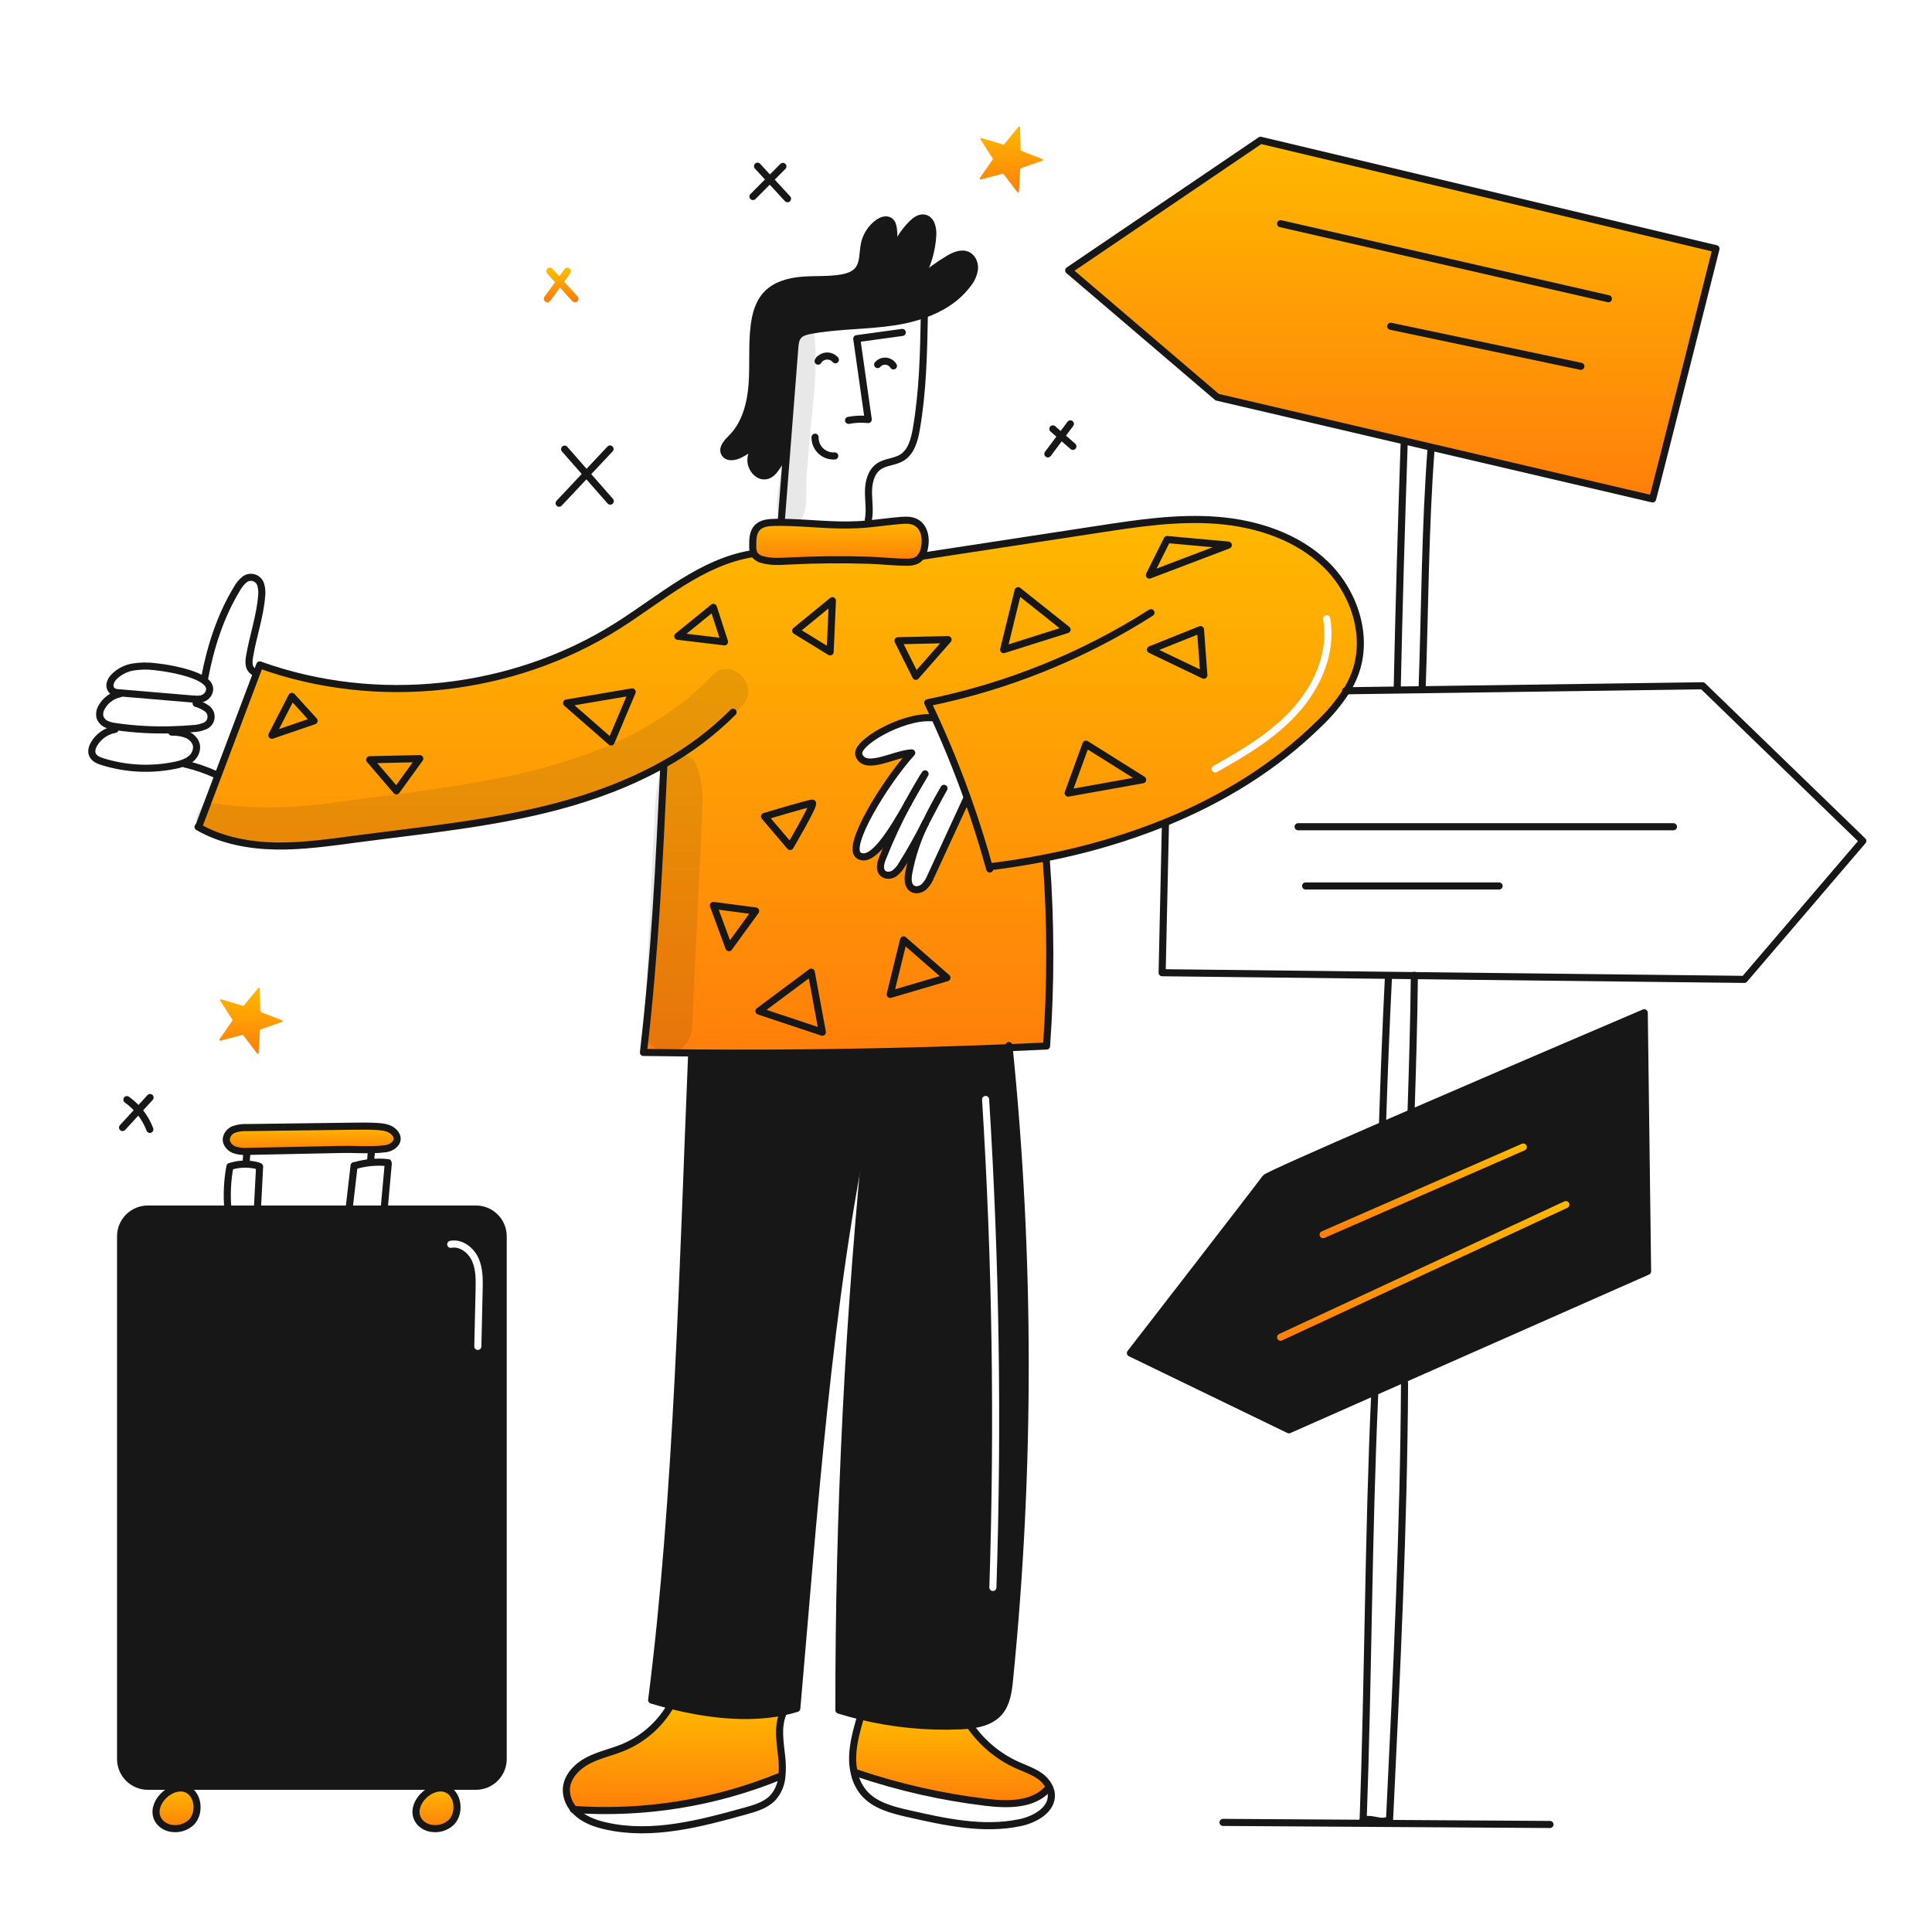 <svg width="960" height="960" viewBox="0 0 960 960" fill="none" xmlns="http://www.w3.org/2000/svg">
<path fill-rule="evenodd" clip-rule="evenodd" d="M250.029 874.046V614.307C250.028 610.716 248.601 607.273 246.062 604.734C243.523 602.195 240.08 600.768 236.489 600.767H73.456C69.865 600.768 66.422 602.195 63.883 604.734C61.344 607.273 59.917 610.716 59.916 614.307V874.046C59.919 877.636 61.346 881.078 63.885 883.617C66.424 886.156 69.866 887.583 73.456 887.586H236.489C240.079 887.583 243.521 886.156 246.06 883.617C248.599 881.078 250.026 877.636 250.029 874.046ZM237.758 625.124C235.442 619.99 229.788 615.376 223.631 616.573C222.676 616.758 222.052 617.683 222.238 618.638C222.423 619.593 223.348 620.217 224.303 620.031C228.27 619.26 232.621 622.304 234.546 626.572C236.475 630.849 236.431 635.796 236.311 641.02V641.02L235.668 668.978C235.645 669.951 236.416 670.758 237.388 670.78C238.361 670.802 239.167 670.032 239.19 669.059L239.833 641.102C239.95 636.016 240.069 630.249 237.758 625.124Z" fill="#171717"/>
<path fill-rule="evenodd" clip-rule="evenodd" d="M501.632 834.612C512.068 730.193 512.005 624.991 501.444 520.584C448.876 522.737 396.295 523.613 343.701 523.214V523.543C342.973 540.878 342.292 558.679 341.599 576.785C338.22 665.148 334.563 760.765 323.809 844.762C326.78 845.654 329.845 846.511 332.968 847.298C350.889 851.827 370.97 854.285 388.714 850.727C391.148 850.25 393.554 849.642 395.924 848.907C397.077 835.854 398.218 822.406 399.382 808.68C406.459 725.253 414.409 631.534 431.331 553.644L431.765 553.738C421.712 652.083 416.734 750.881 416.851 849.738C420.417 850.842 424.022 851.84 427.651 852.709C443.807 856.624 460.433 858.257 477.043 857.559C478.805 857.477 480.598 857.359 482.398 857.136C487.742 856.467 492.944 854.881 496.432 850.924C500.27 846.567 501.057 840.39 501.632 834.612ZM491.502 546.215C491.441 545.244 490.605 544.506 489.634 544.567C488.663 544.628 487.925 545.464 487.986 546.435C493.041 627.087 494.245 707.856 491.6 788.744C491.568 789.717 492.33 790.531 493.303 790.563C494.275 790.594 495.089 789.832 495.121 788.86C497.77 707.86 496.564 626.978 491.502 546.215Z" fill="#171717"/>
<path fill-rule="evenodd" clip-rule="evenodd" d="M464.146 355.956C470.25 369.217 475.75 382.717 480.646 396.456L480.47 396.512C474.496 409.469 468.515 422.43 462.526 435.394C461.779 437.39 460.605 439.199 459.085 440.694C457.464 442.079 454.963 442.657 453.201 441.457C450.97 439.942 451.064 436.666 451.51 434C453.107 425.322 455.906 416.91 459.826 409.005C456.15 416.018 452.463 422.876 448.176 429.605C447.214 431.377 445.866 432.91 444.231 434.091C442.516 435.136 440.073 435.277 438.641 433.868C436.75 432.022 437.56 428.877 438.523 426.422C442.203 417.143 446.41 408.083 451.123 399.284C442.867 413.763 433.379 429.253 426.755 425.107C419.956 420.857 440.014 388.422 453.025 374.107C450.109 374.232 446.57 375.307 443.033 376.381C435.961 378.528 428.893 380.675 426.802 375.234C424.508 369.28 448.508 355.729 462.608 356.656L464.146 355.956ZM276.57 400.766C295.007 395.905 313.197 389.14 329.791 379.828L329.889 379.987L329.748 382.933C327.402 431.883 325.384 473.985 319.731 522.939C327.724 523.06 335.713 523.15 343.699 523.209C396.313 523.604 448.896 522.728 501.447 520.579C507.644 520.324 513.837 520.05 520.025 519.757C522.212 489.211 522.184 458.548 519.943 428.006L519.602 426.256C539.953 422.314 559.877 416.427 579.102 408.676C607.369 397.156 633.497 381.185 655.269 359.812C660.535 354.868 665.176 349.3 669.091 343.231C670.798 340.516 672.218 337.631 673.33 334.623C680.177 316.068 672.955 294.236 658.769 280.451C644.583 266.666 624.607 260.112 604.89 258.551C585.173 256.99 565.409 259.979 545.856 262.979C516.48 267.462 487.106 271.951 457.734 276.448C456.302 278.492 454.07 279.337 451.158 279.361C447.374 279.389 443.556 279.118 439.743 278.849C437.086 278.661 434.432 278.473 431.793 278.386C418.39 277.96 404.995 278.093 391.608 278.786L391.191 278.807C387.061 279.018 382.842 279.233 378.866 278.086C377.289 277.749 375.883 276.863 374.897 275.586C374.798 275.427 374.708 275.262 374.627 275.093L373.969 275.128C354.717 278.145 338.398 289.449 322.153 300.702C317.084 304.214 312.021 307.721 306.879 310.969C254.704 343.944 187.144 351.331 129.074 330.392C128.711 331.364 128.343 332.329 127.974 333.298C127.844 333.64 127.713 333.983 127.582 334.326C121.182 351.299 114.771 368.276 108.347 385.257C105.259 393.434 102.17 401.616 99.081 409.801L98.4 410.901C110.053 417.606 123.707 420.143 137.153 420.366C149.404 420.569 161.597 418.949 173.74 417.336C174.924 417.179 176.109 417.022 177.292 416.866C183.531 416.043 189.779 415.263 196.029 414.483C223.108 411.104 250.207 407.722 276.57 400.766ZM660.945 307.097C660.775 306.139 659.86 305.501 658.902 305.672C657.944 305.843 657.306 306.757 657.477 307.715C660.262 323.344 653.383 339.672 642.569 351.79C631.745 363.92 617.448 372.431 602.969 380.543C602.12 381.019 601.818 382.092 602.293 382.941C602.769 383.79 603.842 384.092 604.691 383.617C619.15 375.515 633.935 366.756 645.197 354.136C656.469 341.504 663.98 324.125 660.945 307.097Z" fill="url(#paint0_linear_47_7921)"/>
<path d="M626.368 69.7L852.662 123.578C852.662 123.578 821.988 245.427 821.162 247.917L711.272 222.232L697.838 219.085L604.807 197.348L531.035 134.357L626.368 69.7Z" fill="url(#paint1_linear_47_7921)"/>
<path d="M818.677 631.711L697.145 685.411L682.571 691.846L640.46 710.46L561.709 672.331C561.709 672.331 627.19 587.779 628.846 585.301C629.456 584.385 654.928 573.112 686.94 559.184C691.555 557.176 696.299 555.121 701.126 553.03C754.182 530.037 817.026 503.23 817.026 503.23L818.677 631.711Z" fill="#171717"/>
<path d="M516.11 882.126C518.632 883.716 520.607 886.04 521.77 888.784L520.27 889.301C512.789 897.028 500.506 896.828 489.831 895.548C468.075 892.937 446.647 888.084 425.888 881.069L424.561 881.386C423.876 878.582 423.58 875.697 423.681 872.813C423.857 866.355 425.618 860.048 427.381 853.824L427.651 852.709C443.808 856.624 460.434 858.257 477.043 857.559C478.805 857.477 480.602 857.359 482.398 857.136L482.539 858.228C488.38 866.424 496.29 872.924 505.462 877.064C509.052 878.685 512.833 879.942 516.11 882.126Z" fill="url(#paint2_linear_47_7921)"/>
<path d="M459.309 156.2C454.517 157.897 449.574 159.131 444.548 159.888C430.648 162.049 416.387 161.588 402.553 164.209C400.404 164.609 398.091 165.196 396.682 166.863C395.308 168.484 395.082 170.75 394.92 172.853C393.511 191.113 392.114 208.787 390.728 226.602L390.552 226.59C386.606 229.08 385.443 235.245 380.91 236.349C376.683 237.37 372.878 232.579 373.136 228.222C373.394 223.865 376.272 220.178 379.036 216.796C375.9 220.535 372.036 223.597 367.68 225.796C365.19 227.065 361.538 227.722 360.105 225.315C358.555 222.72 361.315 219.796 363.464 217.67C370.404 210.788 373.023 200.631 373.739 190.884C374.455 181.137 373.539 171.296 374.796 161.596C375.496 156.147 377.016 150.545 380.727 146.496C385.154 141.657 391.988 139.802 398.527 139.262C405.066 138.722 411.692 139.262 418.162 138.146C421.192 137.618 424.351 136.62 426.312 134.246C429.248 130.723 428.579 125.556 429.565 121.082C430.489 116.914 432.908 113.229 436.365 110.724C438.032 109.524 440.381 108.634 442.084 109.809C443.422 110.709 443.784 112.486 443.951 114.083C444.459 118.948 444.194 123.863 443.164 128.645C443.023 129.145 442.906 129.655 442.8 130.171C442.929 129.671 443.046 129.15 443.164 128.645C444.863 121.998 448.343 115.941 453.228 111.124C454.896 109.491 457.056 107.918 459.335 108.376C462.775 109.057 463.691 113.531 463.492 117.019C463.025 124.765 460.731 132.29 456.798 138.979L456.939 139.061C461.378 135.24 466.131 131.799 471.148 128.774C474.131 126.966 477.865 125.298 480.942 126.907C483.303 128.152 484.43 131.052 484.195 133.707C483.823 136.356 482.735 138.853 481.048 140.929C475.726 148.237 467.901 153.087 459.309 156.2Z" fill="#171717"/>
<path d="M457.735 276.451C456.303 278.495 454.071 279.34 451.159 279.364C444.736 279.411 438.218 278.6 431.794 278.389C418.394 277.954 404.999 278.087 391.609 278.789C387.346 279.001 382.977 279.271 378.867 278.089C377.289 277.752 375.883 276.866 374.898 275.589C374.798 275.43 374.708 275.265 374.628 275.096C374.15 273.838 373.945 272.493 374.028 271.15C374.004 267.98 374.11 264.468 376.294 262.178C378.432 259.935 381.849 259.63 384.937 259.571C386.018 259.548 387.098 259.548 388.179 259.548C400.944 259.642 413.697 261.427 426.438 260.722C428.176 260.628 429.914 260.487 431.652 260.322C436.902 259.822 442.139 259.065 447.4 258.631C450 258.419 452.755 258.314 455.057 259.531C460.118 262.209 460.457 269.231 458.897 274.058C458.641 274.913 458.249 275.721 457.735 276.451V276.451Z" fill="url(#paint3_linear_47_7921)"/>
<path d="M388.707 850.724L388.918 851.746C386.276 858.393 387.662 865.838 388.418 872.954C388.806 876.162 388.842 879.403 388.524 882.619L387.831 882.549C355.336 895.852 320.221 901.52 285.19 899.118C282.692 896.34 281.337 892.72 281.396 888.984C281.702 882.784 286.657 877.699 292.153 874.821C297.649 871.943 303.853 870.688 309.592 868.321C319.2 864.335 327.284 857.386 332.668 848.486L332.961 847.3C350.882 851.828 370.963 854.282 388.707 850.724Z" fill="url(#paint4_linear_47_7921)"/>
<path d="M218.746 888.42C227.459 888.268 229.597 900.61 224.007 905.73C222.728 906.857 221.218 907.691 219.583 908.173C217.948 908.656 216.228 908.776 214.542 908.525C212.267 908.25 210.169 907.162 208.635 905.46C202.869 898.625 211.159 888.549 218.746 888.42Z" fill="url(#paint5_linear_47_7921)"/>
<path d="M195.541 562.308C199.815 566.359 195.682 570.234 191.619 570.786C189.294 571.085 186.953 571.246 184.608 571.268C179.629 571.362 174.508 571.045 169.694 571.15C154.24 571.467 138.786 571.788 123.331 572.113C123.108 572.113 122.897 572.125 122.673 572.125C120.538 572.283 118.393 572.007 116.367 571.315C114.195 570.422 112.316 568.344 112.421 565.995C112.559 564.913 112.995 563.89 113.679 563.04C114.363 562.19 115.269 561.546 116.297 561.18C118.358 560.477 120.535 560.174 122.709 560.288C140.509 560.053 158.309 559.822 176.109 559.595C180.031 559.548 183.953 559.501 187.864 559.771C190.609 559.971 193.544 560.405 195.541 562.308Z" fill="url(#paint6_linear_47_7921)"/>
<path d="M89.569 888.42C98.282 888.268 100.42 900.61 94.83 905.73C93.551 906.857 92.041 907.691 90.406 908.173C88.772 908.656 87.051 908.776 85.365 908.525C83.091 908.25 80.992 907.162 79.458 905.46C73.692 898.625 81.983 888.549 89.569 888.42Z" fill="url(#paint7_linear_47_7921)"/>
<path d="M448.34 165.183L425.722 168.283C427.624 181.671 429.524 195.066 431.422 208.469C428.158 208.13 424.862 208.268 421.639 208.88" stroke="#171717" stroke-width="3.523" stroke-linecap="round" stroke-linejoin="round"/>
<path d="M415.093 178.782C414.551 178.141 413.864 177.639 413.089 177.315C412.314 176.992 411.473 176.858 410.636 176.923C409.799 176.988 408.99 177.252 408.274 177.691C407.559 178.131 406.958 178.734 406.521 179.451C406.709 179.134 406.908 178.817 407.108 178.488" stroke="#171717" stroke-width="3.523" stroke-linecap="round" stroke-linejoin="round"/>
<path d="M443.949 181.835C443.556 181.172 443.01 180.611 442.358 180.201C441.705 179.791 440.964 179.542 440.195 179.475C439.427 179.408 438.654 179.526 437.94 179.818C437.227 180.11 436.593 180.568 436.092 181.154" stroke="#171717" stroke-width="3.523" stroke-linecap="round" stroke-linejoin="round"/>
<path d="M414.777 226.554C413.51 226.643 412.238 226.467 411.042 226.036C409.846 225.606 408.754 224.931 407.834 224.055C406.914 223.178 406.187 222.12 405.699 220.947C405.211 219.773 404.973 218.511 405 217.241" stroke="#171717" stroke-width="3.523" stroke-linecap="round" stroke-linejoin="round"/>
<path d="M431.477 258.249C432.377 253.681 431.524 248.949 431.548 244.286C431.572 239.623 432.804 234.481 436.633 231.803C439.991 229.466 444.559 229.572 448.059 227.458C452.78 224.616 454.377 218.615 455.316 213.19C458.581 194.401 458.957 175.259 459.309 156.199V155.906" stroke="#171717" stroke-width="3.523" stroke-linecap="round" stroke-linejoin="round"/>
<path d="M388.18 259.247C389.037 248.197 389.88 237.369 390.728 226.601C392.114 208.786 393.511 191.112 394.92 172.852C395.085 170.752 395.308 168.483 396.682 166.862C398.091 165.195 400.404 164.608 402.553 164.208C416.387 161.59 430.644 162.048 444.553 159.887C449.579 159.13 454.522 157.896 459.314 156.199C467.914 153.087 475.731 148.237 481.051 140.921C482.738 138.845 483.826 136.348 484.198 133.699C484.433 131.045 483.306 128.145 480.945 126.899C477.868 125.29 474.134 126.958 471.151 128.766C466.134 131.791 461.381 135.232 456.942 139.053" stroke="#171717" stroke-width="3.523" stroke-linecap="round" stroke-linejoin="round"/>
<path d="M443.162 128.638C444.192 123.856 444.457 118.941 443.949 114.076C443.784 112.476 443.42 110.706 442.082 109.802C440.382 108.627 438.03 109.52 436.363 110.717C432.906 113.222 430.487 116.907 429.563 121.075C428.577 125.549 429.246 130.716 426.31 134.239C424.349 136.612 421.19 137.61 418.16 138.139C411.69 139.255 405.067 138.715 398.525 139.255C391.983 139.795 385.15 141.655 380.725 146.489C377.014 150.54 375.499 156.142 374.794 161.589C373.538 171.289 374.442 181.13 373.737 190.877C373.032 200.624 370.402 210.777 363.462 217.663C361.313 219.789 358.553 222.713 360.103 225.308C361.536 227.715 365.188 227.058 367.678 225.789C372.034 223.59 375.898 220.528 379.034 216.789C376.274 220.171 373.397 223.859 373.134 228.215C372.871 232.571 376.681 237.363 380.908 236.342C385.441 235.242 386.608 229.073 390.55 226.583" stroke="#171717" stroke-width="3.523" stroke-linecap="round" stroke-linejoin="round"/>
<path d="M443.161 128.638C443.02 129.138 442.903 129.648 442.797 130.164C442.926 129.659 443.043 129.143 443.161 128.638Z" stroke="#171717" stroke-width="3.523" stroke-linecap="round" stroke-linejoin="round"/>
<path d="M456.547 139.4L456.794 138.977C460.728 132.288 463.022 124.763 463.488 117.017C463.688 113.529 462.771 109.055 459.331 108.374C457.052 107.916 454.892 109.489 453.224 111.122C448.339 115.939 444.86 121.997 443.16 128.643" stroke="#171717" stroke-width="3.523" stroke-linecap="round" stroke-linejoin="round"/>
<path d="M457.734 276.451C458.249 275.719 458.641 274.909 458.897 274.051C460.459 269.224 460.118 262.202 455.057 259.524C452.757 258.303 449.996 258.408 447.4 258.624C442.139 259.058 436.9 259.81 431.652 260.315C429.914 260.479 428.176 260.62 426.438 260.715C413.697 261.42 400.944 259.635 388.179 259.541C387.098 259.541 386.018 259.541 384.937 259.564C381.849 259.623 378.437 259.928 376.294 262.171C374.11 264.461 374.004 267.971 374.028 271.143C373.945 272.486 374.15 273.831 374.628 275.089C374.708 275.258 374.798 275.423 374.898 275.582C375.883 276.859 377.289 277.745 378.867 278.082C382.977 279.268 387.346 278.998 391.609 278.782C404.995 278.089 418.39 277.956 431.794 278.382C438.218 278.593 444.736 279.404 451.159 279.357C454.07 279.34 456.3 278.5 457.734 276.451Z" stroke="#171717" stroke-width="3.523" stroke-linecap="round" stroke-linejoin="round"/>
<path d="M373.969 275.124C348.709 279.082 328.499 297.307 306.879 310.965C254.704 343.94 187.144 351.327 129.079 330.388C128.585 331.704 128.092 333.007 127.587 334.322C121.187 351.303 114.775 368.28 108.352 385.253C105.275 393.438 102.187 401.619 99.086 409.797" stroke="#171717" stroke-width="3.523" stroke-linecap="round" stroke-linejoin="round"/>
<path d="M98.399 410.9C110.048 417.6 123.718 420.142 137.152 420.365C150.586 420.588 163.974 418.615 177.291 416.865C210.56 412.473 244.122 409.326 276.569 400.765C295.006 395.904 313.196 389.139 329.79 379.827C342.437 372.842 354.039 364.114 364.256 353.9" stroke="#171717" stroke-width="3.523" stroke-linecap="round" stroke-linejoin="round"/>
<path d="M125.89 333.688C125.322 333.307 124.843 332.807 124.486 332.224C124.13 331.64 123.903 330.986 123.823 330.306C123.663 328.951 123.726 327.578 124.011 326.243C125.667 316.155 129.212 306.397 130.001 296.215C130.228 294.423 130.104 292.604 129.636 290.86C129.442 289.972 129.013 289.152 128.394 288.486C127.775 287.82 126.99 287.332 126.118 287.072C125.247 286.812 124.322 286.789 123.44 287.008C122.557 287.226 121.749 287.676 121.099 288.312C119.758 289.49 118.636 290.898 117.787 292.469C109.555 306.009 104.624 321.346 101.688 336.906" stroke="#171717" stroke-width="3.523" stroke-linecap="round" stroke-linejoin="round"/>
<path d="M99.727 337.035C92.916 333.3 80.374 331.6 77.2 331.281C73.56 330.801 69.871 330.845 66.244 331.41C62.587 331.982 59.21 333.716 56.614 336.354C55.666 337.285 55.002 338.466 54.7 339.76C54.557 340.405 54.589 341.076 54.794 341.704C54.998 342.332 55.368 342.893 55.863 343.33C56.814 343.931 57.919 344.244 59.045 344.23C59.221 344.242 59.386 344.253 59.562 344.277C71.552 345.287 83.546 346.301 95.543 347.318C96.201 347.377 96.843 347.424 97.504 347.436C98.235 347.476 98.968 347.432 99.689 347.307C100.377 347.211 101.039 346.98 101.637 346.627C102.236 346.274 102.759 345.806 103.176 345.251C105.516 341.815 103.508 339.114 99.727 337.035Z" stroke="#171717" stroke-width="3.523" stroke-linecap="round" stroke-linejoin="round"/>
<path d="M59.529 344.751C57.667 345.144 55.909 345.926 54.371 347.046C52.833 348.166 51.55 349.599 50.605 351.251C49.635 352.757 49.301 354.585 49.677 356.336C49.947 357.121 50.378 357.841 50.942 358.449C51.506 359.058 52.191 359.542 52.953 359.871C54.365 360.48 55.862 360.873 57.392 361.034C57.51 361.057 57.627 361.081 57.744 361.092C66.87 362.396 76.091 362.911 85.306 362.631C88.911 362.548 92.506 362.337 96.086 362.02C97.962 361.959 99.811 361.561 101.547 360.846C102.442 360.532 103.23 359.97 103.817 359.225C104.405 358.481 104.769 357.584 104.866 356.64C104.964 355.697 104.79 354.745 104.367 353.896C103.943 353.047 103.287 352.336 102.475 351.846C100.94 350.794 99.242 350.005 97.449 349.509" stroke="#171717" stroke-width="3.523" stroke-linecap="round" stroke-linejoin="round"/>
<path d="M57.181 362.424C55.052 362.801 53.028 363.627 51.244 364.848C49.46 366.069 47.957 367.657 46.835 369.505C45.86 371.138 45.191 373.169 45.919 374.931C46.753 376.974 49.066 377.914 51.18 378.548C62.874 382.147 75.291 382.721 87.267 380.215C89.171 379.855 91.02 379.247 92.767 378.407C93.334 378.115 93.876 377.778 94.388 377.397C95.452 376.67 96.313 375.684 96.889 374.531C97.464 373.377 97.735 372.096 97.676 370.809C97.394 368.225 95.339 366.109 92.967 365.055C90.537 364.127 87.945 363.695 85.345 363.786" stroke="#171717" stroke-width="3.523" stroke-linecap="round" stroke-linejoin="round"/>
<path d="M106.949 384.725C102.279 382.615 97.419 380.955 92.434 379.769C92.27 379.734 92.094 379.687 91.934 379.652" stroke="#171717" stroke-width="3.523" stroke-linecap="round" stroke-linejoin="round"/>
<path d="M457.641 276.463C457.677 276.463 457.7 276.451 457.735 276.451C487.106 271.954 516.48 267.465 545.857 262.982C565.41 259.982 585.174 256.993 604.891 258.554C624.608 260.115 644.584 266.669 658.77 280.454C672.956 294.239 680.178 316.071 673.331 334.626C672.218 337.634 670.798 340.519 669.092 343.234C665.177 349.303 660.535 354.871 655.27 359.815C633.498 381.188 607.37 397.159 579.103 408.679C559.878 416.43 539.953 422.317 519.603 426.259C510.503 428.059 501.342 429.512 492.183 430.651" stroke="#171717" stroke-width="3.523" stroke-linecap="round" stroke-linejoin="round"/>
<path d="M491.791 431.792C488.515 419.884 484.8 408.105 480.647 396.456C475.75 382.717 470.25 369.217 464.147 355.956C463.113 353.689 462.057 351.431 460.977 349.18C500.383 341.201 537.984 326.038 571.901 304.447" stroke="#171717" stroke-width="3.523" stroke-linecap="round" stroke-linejoin="round"/>
<path d="M459.825 409.01C455.905 416.913 453.107 425.324 451.51 434C451.064 436.666 450.97 439.942 453.201 441.457C454.963 442.657 457.464 442.079 459.085 440.694C460.604 439.199 461.779 437.39 462.526 435.394C468.514 422.43 474.496 409.469 480.47 396.512" stroke="#171717" stroke-width="3.523" stroke-linecap="round" stroke-linejoin="round"/>
<path d="M459.824 409.01C462.807 403.326 465.778 397.572 469.077 391.71C465.789 397.419 462.599 403.15 459.824 409.01Z" stroke="#171717" stroke-width="3.523" stroke-linecap="round" stroke-linejoin="round"/>
<path d="M451.123 399.287C446.409 408.086 442.202 417.146 438.523 426.425C437.56 428.88 436.75 432.025 438.641 433.871C440.073 435.28 442.516 435.139 444.231 434.094C445.865 432.913 447.213 431.38 448.176 429.608C452.463 422.879 456.15 416.021 459.826 409.008" stroke="#171717" stroke-width="3.523" stroke-linecap="round" stroke-linejoin="round"/>
<path d="M458.827 385.9C456.173 390.21 453.652 394.59 451.264 399.041" stroke="#171717" stroke-width="3.523" stroke-linecap="round" stroke-linejoin="round"/>
<path d="M451.264 399.04C453.964 394.296 456.537 389.669 458.827 385.899L459.672 384.525" stroke="#171717" stroke-width="3.523" stroke-linecap="round" stroke-linejoin="round"/>
<path d="M451.264 399.04L451.123 399.287" stroke="#171717" stroke-width="3.523" stroke-linecap="round" stroke-linejoin="round"/>
<path d="M462.607 356.658C448.507 355.731 424.507 369.282 426.801 375.236C429.937 383.398 444.276 374.485 453.024 374.109C440.013 388.424 419.955 420.859 426.754 425.109C433.378 429.255 442.866 413.765 451.122 399.286" stroke="#171717" stroke-width="3.523" stroke-linecap="round" stroke-linejoin="round"/>
<path d="M329.885 379.992C327.477 430.207 325.493 473.011 319.727 522.944C327.712 523.061 335.701 523.151 343.695 523.214C396.295 523.614 448.877 522.737 501.443 520.584C507.632 520.325 513.825 520.051 520.021 519.762C522.207 489.216 522.179 458.553 519.939 428.011" stroke="#171717" stroke-width="3.523" stroke-linecap="round" stroke-linejoin="round"/>
<path d="M501.337 519.55C501.373 519.891 501.408 520.243 501.443 520.584C512.004 624.99 512.067 730.193 501.631 834.612C501.056 840.39 500.269 846.567 496.431 850.924C492.943 854.881 487.741 856.467 482.397 857.136C480.597 857.359 478.804 857.477 477.042 857.559C460.432 858.257 443.806 856.624 427.65 852.709C424.021 851.84 420.416 850.842 416.85 849.738C416.733 750.881 421.711 652.083 431.764 553.738" stroke="#171717" stroke-width="3.523" stroke-linecap="round" stroke-linejoin="round"/>
<path d="M343.7 523.543C339.425 625.475 336.771 743.554 323.807 844.759C326.778 845.651 329.843 846.508 332.966 847.295C350.887 851.828 370.966 854.282 388.712 850.724C391.146 850.246 393.553 849.639 395.922 848.904C404.084 756.519 411.622 644.347 431.329 553.641C431.376 553.441 431.411 553.241 431.458 553.041" stroke="#171717" stroke-width="3.523" stroke-linecap="round" stroke-linejoin="round"/>
<path d="M427.378 853.824C425.616 860.048 423.855 866.355 423.678 872.813C423.576 875.697 423.872 878.582 424.558 881.386C425.353 884.896 426.976 888.166 429.291 890.922C434.728 897.216 443.418 899.389 451.545 901.232C469.735 905.354 488.618 909.5 506.868 905.659C514.348 904.098 522.909 899.236 522.404 891.614C522.34 890.643 522.126 889.689 521.77 888.784C520.606 886.04 518.631 883.716 516.11 882.126C512.833 879.942 509.052 878.685 505.458 877.064C496.285 872.924 488.375 866.424 482.535 858.228" stroke="#171717" stroke-width="3.523" stroke-linecap="round" stroke-linejoin="round"/>
<path d="M388.918 851.746C386.276 858.393 387.662 865.838 388.418 872.954C388.806 876.162 388.842 879.403 388.524 882.619C388.237 886.557 386.67 890.294 384.062 893.259C380.586 896.946 375.442 898.459 370.562 899.823C347.885 906.129 324.082 912.482 301.123 907.323C296.356 906.254 291.588 904.634 287.771 901.592C286.838 900.849 285.977 900.019 285.2 899.114C282.702 896.336 281.346 892.716 281.406 888.98C281.712 882.78 286.667 877.695 292.163 874.817C297.659 871.939 303.863 870.684 309.602 868.317C319.21 864.331 327.294 857.382 332.678 848.482" stroke="#171717" stroke-width="3.523" stroke-linecap="round" stroke-linejoin="round"/>
<path d="M425.887 881.069C446.646 888.084 468.074 892.937 489.83 895.548C500.505 896.828 512.788 897.028 520.269 889.301" stroke="#171717" stroke-width="3.523" stroke-linecap="round" stroke-linejoin="round"/>
<path d="M284.885 899.1C284.991 899.112 285.085 899.112 285.191 899.123C320.22 901.524 355.333 895.856 387.827 882.554" stroke="#171717" stroke-width="3.523" stroke-linecap="round" stroke-linejoin="round"/>
<path d="M711.272 222.232L821.166 247.915C821.988 245.425 852.666 123.576 852.666 123.576L626.368 69.7L531.035 134.359L604.807 197.35L697.838 219.087L711.272 222.232Z" stroke="#171717" stroke-width="3.523" stroke-linecap="round" stroke-linejoin="round"/>
<path d="M579.113 408.728L577.457 483.334L689.934 484.625L702.782 484.778L866.754 486.657L925.612 417.853L846.027 340.758L706.669 342.719L694.28 342.883L669.09 343.236L668.644 343.247" stroke="#171717" stroke-width="3.523" stroke-linecap="round" stroke-linejoin="round"/>
<path d="M697.146 685.413L818.678 631.713L817.022 503.229C817.022 503.229 754.183 530.039 701.122 553.029C696.295 555.12 691.551 557.175 686.936 559.183C654.924 573.111 629.452 584.383 628.842 585.3C627.186 587.778 561.705 672.33 561.705 672.33L640.456 710.461L682.567 691.847L697.146 685.413Z" stroke="#171717" stroke-width="3.523" stroke-linecap="round" stroke-linejoin="round"/>
<path d="M694.27 342.132C695.162 300.549 696.337 260.621 697.746 219.473" stroke="#171717" stroke-width="3.523" stroke-linecap="round" stroke-linejoin="round"/>
<path d="M686.93 559.548C686.93 559.431 686.942 559.301 686.942 559.184C687.742 534.546 688.68 509.921 689.925 485.307" stroke="#171717" stroke-width="3.523" stroke-linecap="round" stroke-linejoin="round"/>
<path d="M677.348 904.438C679.896 833.696 679.896 763.238 683.078 692.988" stroke="#171717" stroke-width="3.523" stroke-linecap="round" stroke-linejoin="round"/>
<path d="M677.348 904.438C677.782 904.356 678.228 904.274 678.663 904.203C678.234 904.328 677.793 904.406 677.348 904.438V904.438Z" stroke="#171717" stroke-width="3.523" stroke-linecap="round" stroke-linejoin="round"/>
<path d="M697.91 687.128C697.51 759.713 693.988 831.348 690.465 904.156C685.765 906.505 682.245 902.982 677.348 904.438" stroke="#171717" stroke-width="3.523" stroke-linecap="round" stroke-linejoin="round"/>
<path d="M702.784 484.637V484.778C702.561 507.525 701.868 530.284 701.128 553.03C701.118 553.108 701.114 553.186 701.116 553.265" stroke="#171717" stroke-width="3.523" stroke-linecap="round" stroke-linejoin="round"/>
<path d="M711.085 223.031C708.079 262.97 708.079 301.723 706.658 341.568" stroke="#171717" stroke-width="3.523" stroke-linecap="round" stroke-linejoin="round"/>
<path d="M607.709 905.542L770.189 906.575" stroke="#171717" stroke-width="3.523" stroke-linecap="round" stroke-linejoin="round"/>
<path d="M190.961 600.767H236.49C240.081 600.768 243.524 602.195 246.063 604.734C248.602 607.273 250.029 610.716 250.03 614.307V874.046C250.027 877.636 248.6 881.078 246.061 883.617C243.522 886.156 240.08 887.583 236.49 887.586H73.457C69.867 887.583 66.425 886.156 63.886 883.617C61.347 881.078 59.92 877.636 59.917 874.046V614.307C59.918 610.716 61.345 607.273 63.884 604.734C66.423 602.195 69.866 600.768 73.457 600.767H190.957H190.961Z" stroke="#171717" stroke-width="3.523" stroke-linecap="round" stroke-linejoin="round"/>
<path d="M190.961 599.957C191.607 592.77 192.257 585.583 192.91 578.396" stroke="#171717" stroke-width="3.523" stroke-linecap="round" stroke-linejoin="round"/>
<path d="M173.546 599.969C174.346 593.052 175.146 586.139 175.946 579.23" stroke="#171717" stroke-width="3.523" stroke-linecap="round" stroke-linejoin="round"/>
<path d="M192.816 577.715C190.015 577.408 187.19 577.388 184.385 577.656C181.629 577.902 178.906 578.43 176.258 579.23" stroke="#171717" stroke-width="3.523" stroke-linecap="round" stroke-linejoin="round"/>
<path d="M113.208 600.438C112.623 593.49 112.971 586.494 114.242 579.638" stroke="#171717" stroke-width="3.523" stroke-linecap="round" stroke-linejoin="round"/>
<path d="M127.946 599.933C128.298 593.157 128.647 586.39 128.991 579.633" stroke="#171717" stroke-width="3.523" stroke-linecap="round" stroke-linejoin="round"/>
<path d="M114.77 579.488C117.201 578.73 119.74 578.377 122.286 578.443C124.27 578.485 126.242 578.769 128.158 579.289" stroke="#171717" stroke-width="3.523" stroke-linecap="round" stroke-linejoin="round"/>
<path d="M184.608 571.268C179.629 571.362 174.508 571.045 169.694 571.15C154.24 571.467 138.786 571.788 123.331 572.113C123.108 572.113 122.897 572.125 122.673 572.125C120.538 572.283 118.393 572.007 116.367 571.315C114.195 570.422 112.316 568.344 112.421 565.995C112.559 564.913 112.995 563.89 113.679 563.04C114.363 562.19 115.269 561.546 116.297 561.18C118.358 560.477 120.535 560.174 122.709 560.288C140.509 560.053 158.309 559.822 176.109 559.595C180.031 559.548 183.953 559.501 187.864 559.771C190.612 559.971 193.547 560.405 195.544 562.308C199.818 566.359 195.685 570.234 191.622 570.786C189.296 571.086 186.954 571.246 184.608 571.268V571.268Z" stroke="#171717" stroke-width="3.523" stroke-linecap="round" stroke-linejoin="round"/>
<path d="M122.3 577.551L122.687 572.583" stroke="#171717" stroke-width="3.523" stroke-linecap="round" stroke-linejoin="round"/>
<path d="M184.22 575.906L184.608 571.35" stroke="#171717" stroke-width="3.523" stroke-linecap="round" stroke-linejoin="round"/>
<path d="M208.635 905.46C210.169 907.162 212.267 908.25 214.542 908.525C216.228 908.776 217.948 908.656 219.583 908.173C221.218 907.691 222.728 906.857 224.007 905.73C229.597 900.61 227.459 888.268 218.746 888.42C211.159 888.549 202.869 898.625 208.635 905.46Z" stroke="#171717" stroke-width="3.523" stroke-linecap="round" stroke-linejoin="round"/>
<path d="M79.458 905.46C80.992 907.162 83.091 908.25 85.365 908.525C87.051 908.776 88.772 908.656 90.406 908.173C92.041 907.691 93.551 906.857 94.83 905.73C100.42 900.61 98.282 888.268 89.569 888.42C81.983 888.549 73.692 898.625 79.458 905.46Z" stroke="#171717" stroke-width="3.523" stroke-linecap="round" stroke-linejoin="round"/>
<path d="M303.235 249.022L280.555 223.172" stroke="#171717" stroke-width="3.523" stroke-linecap="round" stroke-linejoin="round"/>
<path d="M277.826 250.043L303.126 223.094" stroke="#171717" stroke-width="3.523" stroke-linecap="round" stroke-linejoin="round"/>
<path d="M285.668 148.443L273.234 134.766" stroke="url(#paint8_linear_47_7921)" stroke-width="3.523" stroke-linecap="round" stroke-linejoin="round"/>
<path d="M271.992 148.443L281.939 134.766" stroke="url(#paint9_linear_47_7921)" stroke-width="3.523" stroke-linecap="round" stroke-linejoin="round"/>
<path d="M391.312 98.75L376.406 82.572" stroke="#171717" stroke-width="3.523" stroke-linecap="round" stroke-linejoin="round"/>
<path d="M374.148 97.659L389.014 82.684" stroke="#171717" stroke-width="3.523" stroke-linecap="round" stroke-linejoin="round"/>
<path d="M533.107 221.8L523.16 213.1" stroke="#171717" stroke-width="3.523" stroke-linecap="round" stroke-linejoin="round"/>
<path d="M520.674 225.535L531.865 210.614" stroke="#171717" stroke-width="3.523" stroke-linecap="round" stroke-linejoin="round"/>
<path d="M74.473 561.186C72.205 555.241 68.233 550.097 63.054 546.4" stroke="#171717" stroke-width="3.523" stroke-linecap="round" stroke-linejoin="round"/>
<path d="M60.894 560.272L74.575 545.354" stroke="#171717" stroke-width="3.523" stroke-linecap="round" stroke-linejoin="round"/>
<path d="M636.312 111.141L799.199 148.443" stroke="#171717" stroke-width="3.523" stroke-linecap="round" stroke-linejoin="round"/>
<path d="M645.016 410.803H831.528" stroke="#171717" stroke-width="3.523" stroke-linecap="round" stroke-linejoin="round"/>
<path d="M648.746 440.231H744.903" stroke="#171717" stroke-width="3.523" stroke-linecap="round" stroke-linejoin="round"/>
<path d="M691.021 162.121L785.521 182.015" stroke="#171717" stroke-width="3.523" stroke-linecap="round" stroke-linejoin="round"/>
<path d="M756.922 569.96L657.449 613.479" stroke="url(#paint10_linear_47_7921)" stroke-width="3.523" stroke-linecap="round" stroke-linejoin="round"/>
<path d="M778.061 598.558L636.312 664.459" stroke="url(#paint11_linear_47_7921)" stroke-width="3.523" stroke-linecap="round" stroke-linejoin="round"/>
<path d="M507.424 74.931L517.867 79.013C517.955 79.047 518.031 79.108 518.083 79.187C518.136 79.265 518.164 79.358 518.162 79.453C518.16 79.548 518.129 79.64 518.074 79.716C518.018 79.793 517.94 79.851 517.851 79.882L507.262 83.57C507.175 83.6 507.1 83.656 507.045 83.729C506.99 83.802 506.957 83.89 506.952 83.981L506.301 95.174C506.295 95.269 506.261 95.359 506.202 95.433C506.144 95.508 506.064 95.562 505.973 95.59C505.883 95.618 505.786 95.617 505.696 95.588C505.606 95.558 505.527 95.502 505.47 95.427L498.69 86.497C498.634 86.424 498.559 86.369 498.472 86.339C498.386 86.309 498.292 86.306 498.204 86.329L487.356 89.165C487.264 89.19 487.166 89.186 487.077 89.153C486.987 89.121 486.91 89.062 486.855 88.984C486.801 88.906 486.771 88.813 486.771 88.718C486.772 88.623 486.801 88.53 486.856 88.452L493.256 79.245C493.308 79.17 493.337 79.081 493.338 78.989C493.34 78.897 493.314 78.807 493.265 78.73L487.216 69.29C487.165 69.21 487.139 69.117 487.143 69.022C487.147 68.928 487.18 68.837 487.237 68.761C487.294 68.686 487.372 68.629 487.462 68.6C487.552 68.57 487.649 68.569 487.74 68.596L498.474 71.836C498.561 71.862 498.655 71.862 498.742 71.836C498.83 71.809 498.908 71.757 498.966 71.686L506.075 63.016C506.135 62.943 506.216 62.89 506.307 62.864C506.398 62.839 506.495 62.842 506.584 62.873C506.674 62.903 506.752 62.961 506.807 63.037C506.863 63.114 506.894 63.205 506.897 63.3L507.133 74.51C507.134 74.601 507.163 74.69 507.214 74.764C507.266 74.839 507.339 74.897 507.424 74.931Z" fill="url(#paint12_linear_47_7921)"/>
<path d="M129.633 502.873L140.076 506.954C140.165 506.988 140.24 507.049 140.293 507.128C140.346 507.206 140.373 507.299 140.371 507.394C140.37 507.489 140.339 507.581 140.283 507.657C140.228 507.734 140.15 507.792 140.06 507.823L129.471 511.512C129.385 511.542 129.309 511.597 129.254 511.67C129.199 511.743 129.167 511.831 129.161 511.922L128.506 523.115C128.501 523.209 128.466 523.3 128.408 523.374C128.349 523.449 128.269 523.503 128.179 523.531C128.088 523.559 127.992 523.558 127.901 523.529C127.811 523.499 127.732 523.443 127.675 523.368L120.895 514.438C120.84 514.365 120.764 514.31 120.678 514.28C120.591 514.25 120.498 514.247 120.409 514.27L109.561 517.106C109.469 517.13 109.372 517.126 109.283 517.093C109.194 517.061 109.117 517.002 109.063 516.924C109.008 516.846 108.979 516.754 108.979 516.659C108.978 516.564 109.007 516.471 109.061 516.393L115.461 507.186C115.513 507.111 115.542 507.022 115.544 506.93C115.545 506.838 115.52 506.748 115.47 506.671L109.421 497.231C109.37 497.151 109.345 497.058 109.349 496.963C109.353 496.869 109.385 496.778 109.442 496.702C109.499 496.627 109.578 496.57 109.668 496.541C109.758 496.511 109.855 496.51 109.945 496.537L120.679 499.777C120.767 499.803 120.86 499.803 120.948 499.777C121.036 499.75 121.113 499.698 121.171 499.627L128.28 490.957C128.34 490.884 128.422 490.831 128.513 490.805C128.604 490.78 128.7 490.783 128.79 490.813C128.879 490.844 128.957 490.902 129.013 490.978C129.069 491.055 129.1 491.146 129.102 491.241L129.337 502.451C129.34 502.543 129.369 502.632 129.422 502.707C129.474 502.782 129.548 502.84 129.633 502.873V502.873Z" fill="url(#paint13_linear_47_7921)"/>
<path d="M470.524 485.822L448.972 467.033L442.34 494.112L470.524 485.822Z" stroke="#171717" stroke-width="3.523" stroke-linecap="round" stroke-linejoin="round"/>
<path d="M362.208 470.901L375.471 452.665L354.471 449.902L362.208 470.901Z" stroke="#171717" stroke-width="3.523" stroke-linecap="round" stroke-linejoin="round"/>
<path d="M379.893 405.691L392.601 420.612C392.601 420.612 405.311 399.06 403.653 399.06C401.995 399.06 379.893 405.691 379.893 405.691Z" stroke="#171717" stroke-width="3.523" stroke-linecap="round" stroke-linejoin="round"/>
<path d="M395.365 313.402L412.496 323.902L413.602 298.482L395.365 313.402Z" stroke="#171717" stroke-width="3.523" stroke-linecap="round" stroke-linejoin="round"/>
<path d="M530.207 312.85L505.891 293.508L498.707 322.797L530.207 312.85Z" stroke="#171717" stroke-width="3.523" stroke-linecap="round" stroke-linejoin="round"/>
<path d="M596.522 312.85L598.18 335.508L571.654 322.797L596.522 312.85Z" stroke="#171717" stroke-width="3.523" stroke-linecap="round" stroke-linejoin="round"/>
<path d="M567.786 387.455L539.602 369.771L530.76 394.086L567.786 387.455Z" stroke="#171717" stroke-width="3.523" stroke-linecap="round" stroke-linejoin="round"/>
<path d="M314.129 343.797L303.629 368.665L281.523 349.323L314.129 343.797Z" stroke="#171717" stroke-width="3.523" stroke-linecap="round" stroke-linejoin="round"/>
<path d="M208.578 376.955L196.972 392.981L183.709 377.507L208.578 376.955Z" stroke="#171717" stroke-width="3.523" stroke-linecap="round" stroke-linejoin="round"/>
<path d="M145.025 346.008L156.078 358.165L135.078 365.349L145.025 346.008Z" stroke="#171717" stroke-width="3.523" stroke-linecap="round" stroke-linejoin="round"/>
<path d="M408.629 512.901L403.103 483.059L377.129 502.401L408.629 512.901Z" stroke="#171717" stroke-width="3.523" stroke-linecap="round" stroke-linejoin="round"/>
<path d="M610.339 270.85L571.102 285.771L579.944 268.087L610.339 270.85Z" stroke="#171717" stroke-width="3.523" stroke-linecap="round" stroke-linejoin="round"/>
<path d="M471.075 317.823L455.049 336.06L446.207 318.376L471.075 317.823Z" stroke="#171717" stroke-width="3.523" stroke-linecap="round" stroke-linejoin="round"/>
<path d="M354.471 301.797L359.998 318.929L336.787 316.166L354.471 301.797Z" stroke="#171717" stroke-width="3.523" stroke-linecap="round" stroke-linejoin="round"/>
<g opacity="0.1">
<path d="M103.549 415.084C141.155 422.009 179.657 416.813 217.178 411.945C253.426 407.245 289.724 400.238 322.724 383.89C339.913 375.519 355.52 364.231 368.853 350.528C378.241 340.721 363.347 325.783 353.937 335.612C306.546 385.119 231.887 389.512 168.094 398.542C148.171 401.363 127.857 402.426 107.885 399.354C103.537 398.686 99.115 400.454 97.852 405.054C96.763 409.019 99.194 414.285 103.552 415.087L103.549 415.084Z" fill="#171717"/>
</g>
<g opacity="0.1">
<path d="M330.434 379.505C324.868 389.284 325.681 401.819 324.967 412.766C324.255 423.675 323.839 434.607 323.311 445.527L320.142 511.048C319.832 517.448 325.814 522.907 332.001 522.907C338.676 522.907 343.556 517.471 343.861 511.048L346.961 445.527C347.461 434.94 348.077 424.352 348.411 413.759C348.774 402.248 350.525 390.279 345.73 379.505C342.961 373.283 333.461 374.18 330.43 379.505H330.434Z" fill="#171717"/>
</g>
<g opacity="0.1">
<path d="M398.324 165.254C392.786 180.047 391.556 196.005 389.999 211.609C389.225 219.365 388.498 227.125 387.818 234.889C387.157 242.304 384.318 251.417 387.548 258.331C389.598 262.721 395.704 261.78 397.991 258.331C401.84 252.525 400.343 242.651 400.847 235.86C401.424 228.093 402.135 220.333 402.847 212.578C404.269 197.139 406.431 181.585 404.583 166.101C404.159 162.544 399.632 161.755 398.322 165.254H398.324Z" fill="#171717"/>
</g>
<defs>
<linearGradient id="paint0_linear_47_7921" x1="387.172" y1="258.123" x2="387.172" y2="523.301" gradientUnits="userSpaceOnUse">
<stop stop-color="#FFB800"/>
<stop offset="1" stop-color="#FF7F0A"/>
</linearGradient>
<linearGradient id="paint1_linear_47_7921" x1="691.849" y1="69.7" x2="691.849" y2="247.917" gradientUnits="userSpaceOnUse">
<stop stop-color="#FFB800"/>
<stop offset="1" stop-color="#FF7F0A"/>
</linearGradient>
<linearGradient id="paint2_linear_47_7921" x1="472.716" y1="852.709" x2="472.716" y2="896.224" gradientUnits="userSpaceOnUse">
<stop stop-color="#FFB800"/>
<stop offset="1" stop-color="#FF7F0A"/>
</linearGradient>
<linearGradient id="paint3_linear_47_7921" x1="416.864" y1="258.5" x2="416.864" y2="279.366" gradientUnits="userSpaceOnUse">
<stop stop-color="#FFB800"/>
<stop offset="1" stop-color="#FF7F0A"/>
</linearGradient>
<linearGradient id="paint4_linear_47_7921" x1="335.156" y1="847.3" x2="335.156" y2="899.656" gradientUnits="userSpaceOnUse">
<stop stop-color="#FFB800"/>
<stop offset="1" stop-color="#FF7F0A"/>
</linearGradient>
<linearGradient id="paint5_linear_47_7921" x1="216.902" y1="888.419" x2="216.902" y2="908.653" gradientUnits="userSpaceOnUse">
<stop stop-color="#FFB800"/>
<stop offset="1" stop-color="#FF7F0A"/>
</linearGradient>
<linearGradient id="paint6_linear_47_7921" x1="154.882" y1="559.559" x2="154.882" y2="572.168" gradientUnits="userSpaceOnUse">
<stop stop-color="#FFB800"/>
<stop offset="1" stop-color="#FF7F0A"/>
</linearGradient>
<linearGradient id="paint7_linear_47_7921" x1="87.725" y1="888.419" x2="87.725" y2="908.653" gradientUnits="userSpaceOnUse">
<stop stop-color="#FFB800"/>
<stop offset="1" stop-color="#FF7F0A"/>
</linearGradient>
<linearGradient id="paint8_linear_47_7921" x1="279.451" y1="134.766" x2="279.451" y2="148.443" gradientUnits="userSpaceOnUse">
<stop stop-color="#FFB800"/>
<stop offset="1" stop-color="#FF7F0A"/>
</linearGradient>
<linearGradient id="paint9_linear_47_7921" x1="276.966" y1="134.766" x2="276.966" y2="148.443" gradientUnits="userSpaceOnUse">
<stop stop-color="#FFB800"/>
<stop offset="1" stop-color="#FF7F0A"/>
</linearGradient>
<linearGradient id="paint10_linear_47_7921" x1="707.186" y1="569.96" x2="707.186" y2="613.479" gradientUnits="userSpaceOnUse">
<stop stop-color="#FFB800"/>
<stop offset="1" stop-color="#FF7F0A"/>
</linearGradient>
<linearGradient id="paint11_linear_47_7921" x1="707.187" y1="598.558" x2="707.187" y2="664.459" gradientUnits="userSpaceOnUse">
<stop stop-color="#FFB800"/>
<stop offset="1" stop-color="#FF7F0A"/>
</linearGradient>
<linearGradient id="paint12_linear_47_7921" x1="502.467" y1="62.847" x2="502.467" y2="95.61" gradientUnits="userSpaceOnUse">
<stop stop-color="#FFB800"/>
<stop offset="1" stop-color="#FF7F0A"/>
</linearGradient>
<linearGradient id="paint13_linear_47_7921" x1="124.675" y1="490.788" x2="124.675" y2="523.551" gradientUnits="userSpaceOnUse">
<stop stop-color="#FFB800"/>
<stop offset="1" stop-color="#FF7F0A"/>
</linearGradient>
</defs>
</svg>
